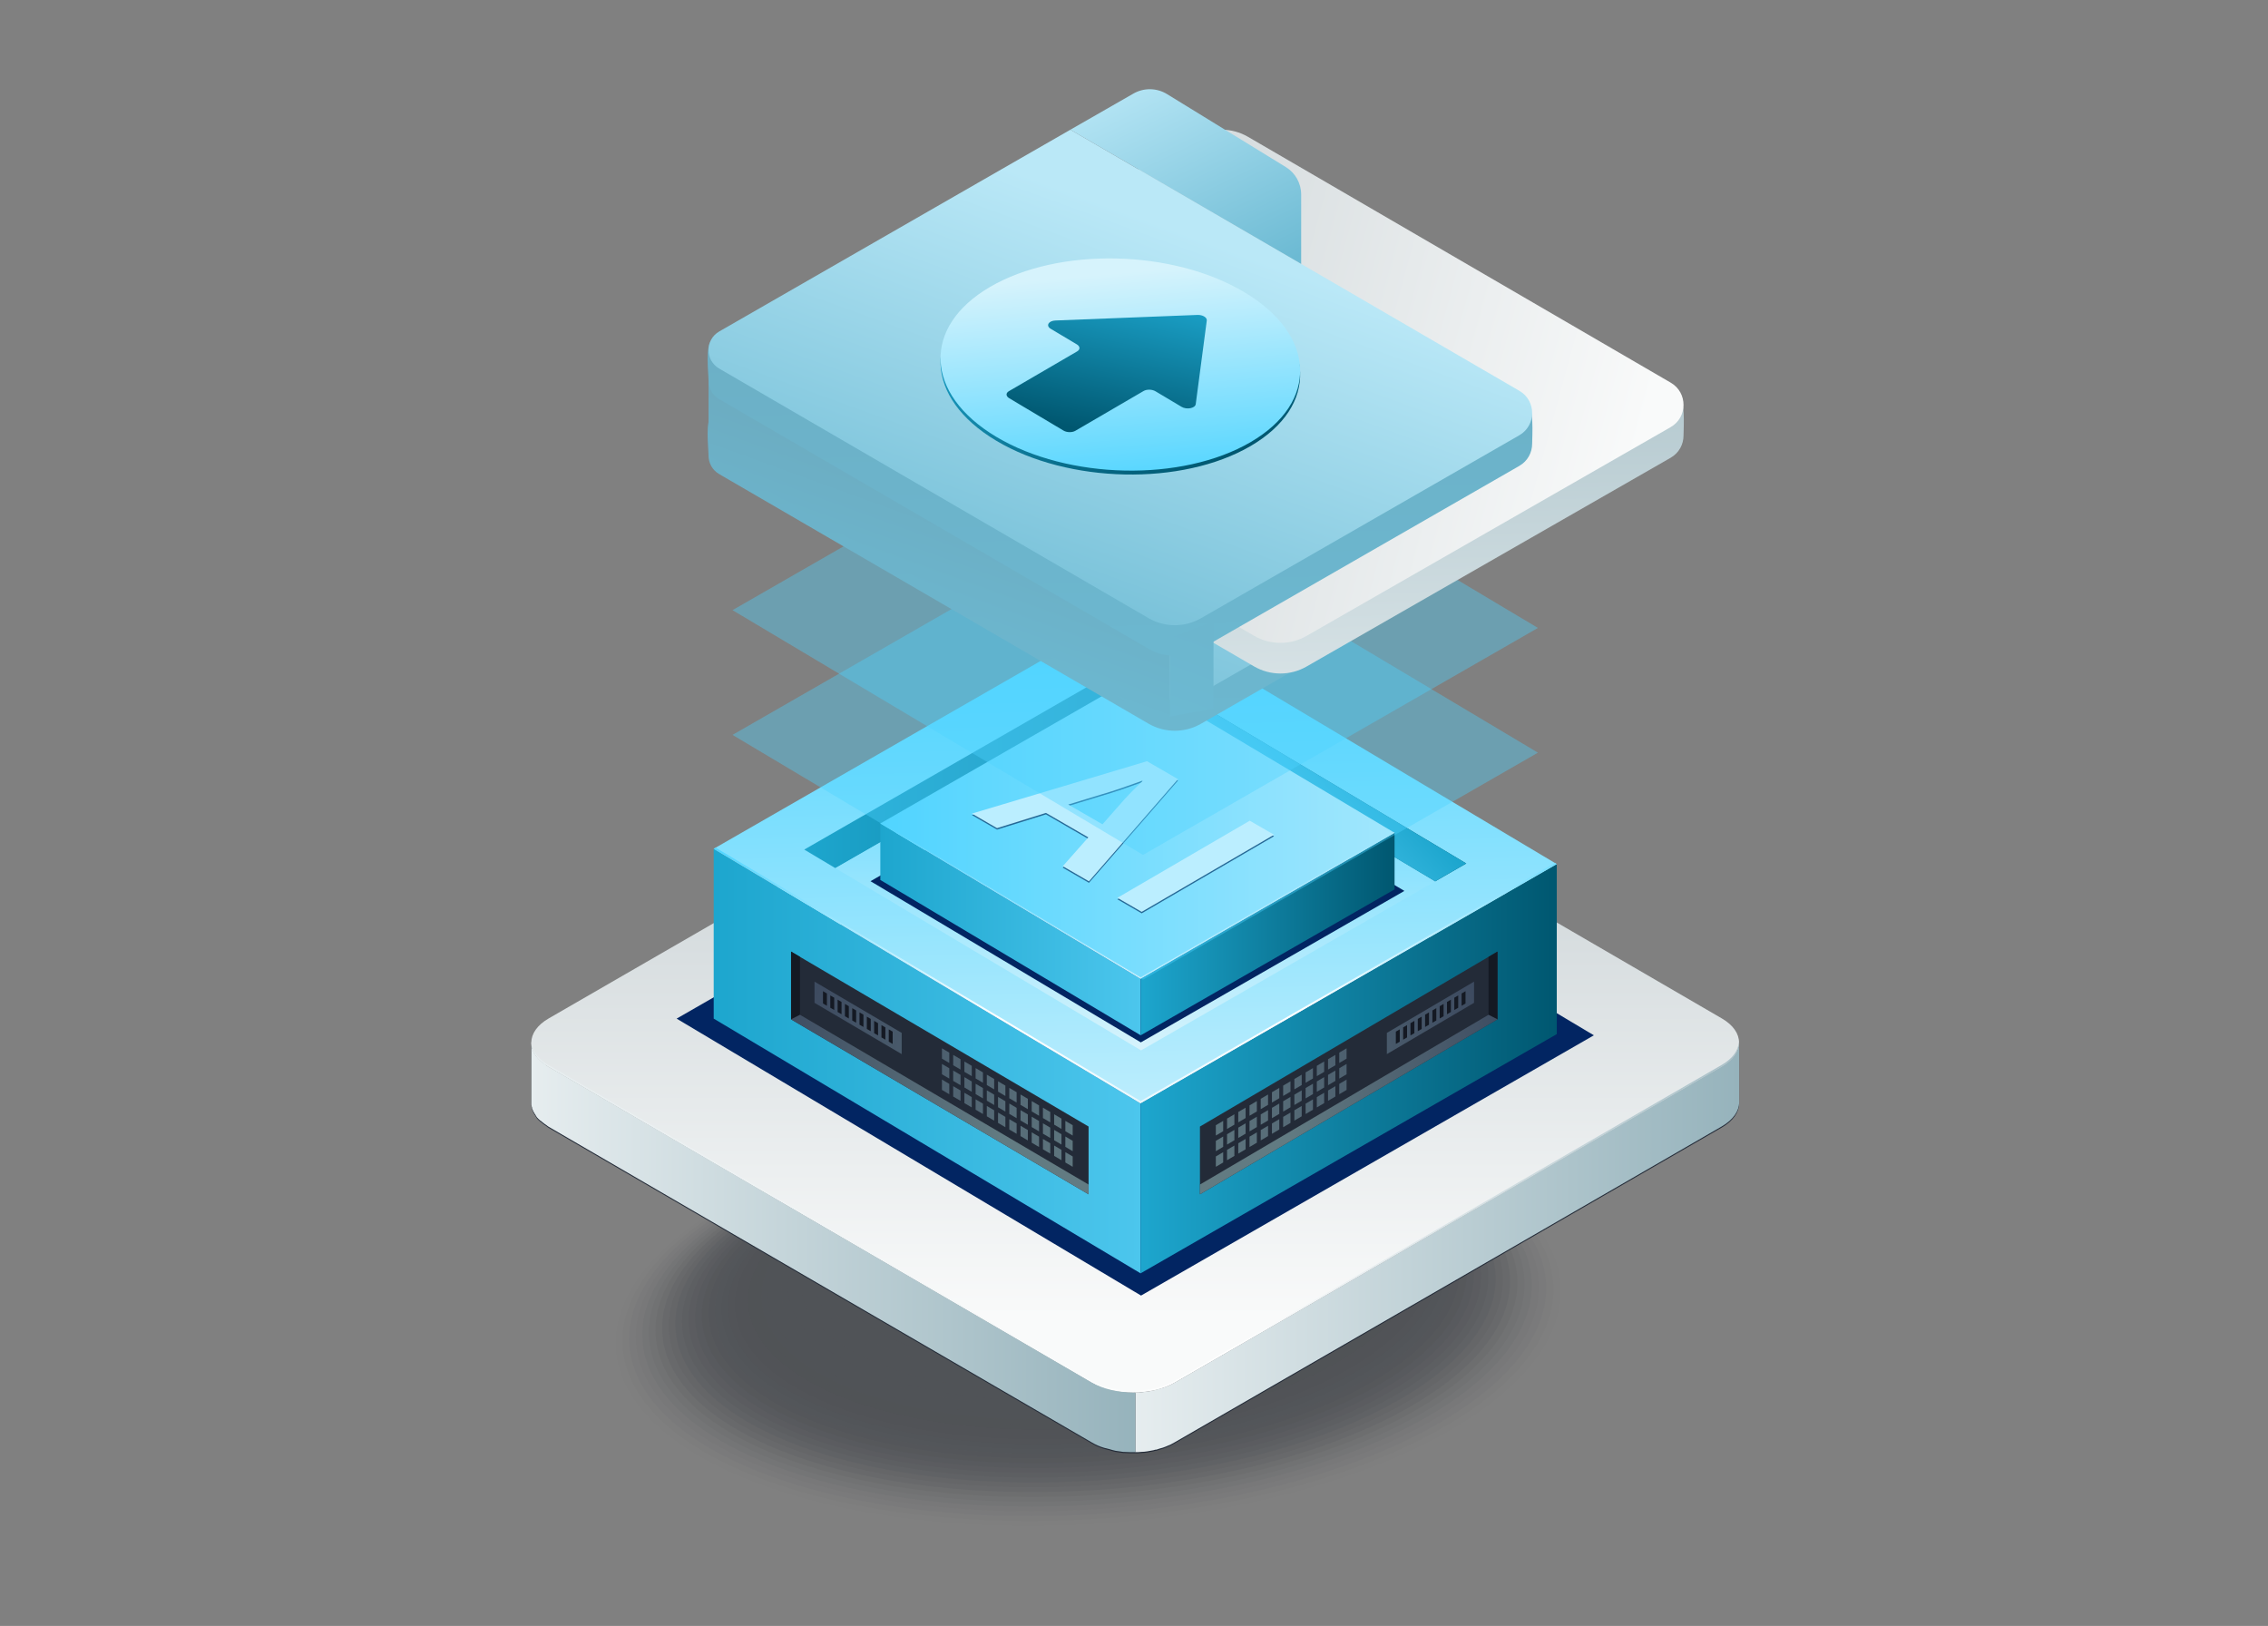 <svg width="286" height="205" viewBox="0 0 286 205" fill="none" xmlns="http://www.w3.org/2000/svg">
<rect x="0" y="0" width="286" height="205" fill="#808080" stroke="none"/>
<g clip-path="url(#clip0_353_6367)">
<g opacity="0.44">
<path opacity="0.018" d="M139.013 192.052C171.901 189.804 197.766 176.333 196.784 161.963C195.802 147.593 168.345 137.766 135.456 140.014C102.568 142.262 76.703 155.733 77.685 170.103C78.667 184.473 106.124 194.3 139.013 192.052Z" fill="#141923"/>
<path opacity="0.035" d="M138.947 191.451C171.354 189.236 196.84 175.962 195.872 161.803C194.904 147.643 167.849 137.96 135.443 140.175C103.036 142.39 77.55 155.664 78.518 169.824C79.486 183.983 106.541 193.666 138.947 191.451Z" fill="#141923"/>
<path opacity="0.053" d="M138.883 190.85C170.807 188.668 195.915 175.591 194.961 161.642C194.008 147.693 167.355 138.154 135.43 140.336C103.505 142.518 78.398 155.595 79.351 169.544C80.305 183.493 106.958 193.032 138.883 190.85Z" fill="#141923"/>
<path opacity="0.07" d="M138.817 190.247C170.26 188.098 194.988 175.218 194.049 161.48C193.11 147.741 166.86 138.346 135.417 140.495C103.974 142.645 79.246 155.524 80.185 169.262C81.124 183.001 107.374 192.396 138.817 190.247Z" fill="#141923"/>
<path opacity="0.088" d="M138.752 189.648C169.712 187.531 194.062 174.849 193.137 161.322C192.212 147.794 166.364 138.543 135.403 140.659C104.442 142.775 80.093 155.457 81.018 168.985C81.942 182.513 107.791 191.764 138.752 189.648Z" fill="#141923"/>
<path opacity="0.105" d="M138.686 189.046C169.165 186.963 193.135 174.479 192.225 161.161C191.314 147.844 165.869 138.737 135.39 140.82C104.911 142.903 80.941 155.388 81.851 168.705C82.761 182.022 108.207 191.13 138.686 189.046Z" fill="#141923"/>
<path opacity="0.123" d="M138.621 188.443C168.619 186.393 192.21 174.106 191.314 160.999C190.418 147.892 165.374 138.929 135.377 140.979C105.38 143.029 81.789 155.317 82.685 168.423C83.58 181.53 108.624 190.494 138.621 188.443Z" fill="#141923"/>
<path opacity="0.14" d="M138.556 187.842C168.071 185.825 191.283 173.736 190.402 160.84C189.52 147.944 164.879 139.125 135.364 141.142C105.849 143.16 82.636 155.249 83.518 168.145C84.399 181.041 109.041 189.86 138.556 187.842Z" fill="#141923"/>
<path opacity="0.158" d="M138.49 187.241C167.523 185.257 190.357 173.365 189.49 160.679C188.622 147.994 164.384 139.319 135.35 141.303C106.317 143.288 83.484 155.18 84.351 167.865C85.218 180.551 109.457 189.226 138.49 187.241Z" fill="#141923"/>
<path opacity="0.175" d="M138.426 186.64C166.977 184.689 189.432 172.994 188.579 160.519C187.726 148.044 163.889 139.513 135.338 141.465C106.786 143.416 84.332 155.111 85.184 167.586C86.037 180.061 109.874 188.592 138.426 186.64Z" fill="#141923"/>
<path opacity="0.193" d="M138.36 186.039C166.43 184.12 188.505 172.623 187.667 160.359C186.828 148.094 163.394 139.707 135.324 141.626C107.255 143.544 85.18 155.042 86.018 167.306C86.856 179.571 110.29 187.957 138.36 186.039Z" fill="#141923"/>
<path opacity="0.21" d="M138.295 185.438C165.882 183.552 187.578 172.252 186.754 160.198C185.931 148.144 162.899 139.901 135.311 141.787C107.723 143.673 86.027 154.973 86.851 167.027C87.675 179.08 110.707 187.323 138.295 185.438Z" fill="#141923"/>
<path opacity="0.228" d="M138.229 184.837C165.334 182.984 186.652 171.881 185.842 160.038C185.033 148.195 162.403 140.096 135.298 141.948C108.192 143.801 86.875 154.904 87.684 166.747C88.494 178.59 111.123 186.689 138.229 184.837Z" fill="#141923"/>
<path opacity="0.246" d="M138.164 184.235C164.788 182.416 185.727 171.51 184.932 159.878C184.136 148.245 161.909 140.29 135.285 142.109C108.661 143.929 87.723 154.835 88.518 166.467C89.313 178.1 111.54 186.055 138.164 184.235Z" fill="#141923"/>
<path opacity="0.263" d="M138.099 183.634C164.241 181.848 184.8 171.14 184.019 159.717C183.239 148.295 161.414 140.484 135.272 142.271C109.13 144.057 88.57 154.765 89.351 166.188C90.132 177.61 111.957 185.421 138.099 183.634Z" fill="#141923"/>
<path opacity="0.281" d="M138.033 183.031C163.693 181.277 183.873 170.767 183.107 159.555C182.341 148.343 160.918 140.676 135.258 142.43C109.598 144.184 89.418 154.694 90.184 165.906C90.951 177.118 112.373 184.785 138.033 183.031Z" fill="#141923"/>
<path opacity="0.298" d="M137.969 182.43C163.147 180.709 182.948 170.396 182.196 159.395C181.445 148.393 160.424 140.87 135.246 142.591C110.067 144.312 90.266 154.625 91.018 165.627C91.77 176.628 112.79 184.151 137.969 182.43Z" fill="#141923"/>
<path opacity="0.316" d="M137.903 181.831C162.599 180.143 182.022 170.027 181.284 159.236C180.547 148.446 159.928 141.066 135.232 142.754C110.536 144.442 91.114 154.558 91.851 165.349C92.589 176.14 113.207 183.519 137.903 181.831Z" fill="#141923"/>
<path opacity="0.333" d="M137.838 181.228C162.052 179.573 181.095 169.654 180.372 159.074C179.649 148.494 159.433 141.258 135.219 142.913C111.005 144.569 91.961 154.487 92.684 165.067C93.407 175.647 113.623 182.883 137.838 181.228Z" fill="#141923"/>
<path opacity="0.351" d="M137.776 180.627C161.508 179.005 180.172 169.284 179.464 158.915C178.755 148.546 158.942 141.455 135.209 143.077C111.477 144.699 92.813 154.42 93.522 164.789C94.23 175.158 114.044 182.249 137.776 180.627Z" fill="#141923"/>
<path opacity="0.368" d="M137.707 180.026C160.958 178.437 179.243 168.913 178.549 158.754C177.855 148.596 158.443 141.649 135.193 143.238C111.942 144.827 93.657 154.35 94.351 164.509C95.045 174.668 114.457 181.615 137.707 180.026Z" fill="#141923"/>
<path opacity="0.386" d="M137.642 179.425C160.41 177.868 178.317 168.542 177.637 158.594C176.957 148.646 157.948 141.843 135.179 143.399C112.411 144.955 94.504 154.281 95.184 164.23C95.864 174.178 114.873 180.981 137.642 179.425Z" fill="#141923"/>
<path opacity="0.404" d="M137.576 178.823C159.863 177.3 177.39 168.171 176.725 158.434C176.059 148.696 157.453 142.037 135.166 143.56C112.879 145.084 95.352 154.212 96.018 163.95C96.683 173.688 115.29 180.347 137.576 178.823Z" fill="#141923"/>
<path opacity="0.421" d="M137.511 178.22C159.316 176.73 176.465 167.799 175.814 158.271C175.163 148.744 156.958 142.229 135.153 143.719C113.348 145.21 96.2 154.141 96.851 163.668C97.502 173.196 115.706 179.711 137.511 178.22Z" fill="#141923"/>
<path opacity="0.439" d="M137.446 177.621C158.769 176.164 175.538 167.43 174.902 158.113C174.265 148.796 156.463 142.425 135.14 143.883C113.817 145.34 97.047 154.074 97.684 163.391C98.321 172.707 116.123 179.078 137.446 177.621Z" fill="#141923"/>
<path opacity="0.456" d="M137.38 177.018C158.221 175.594 174.612 167.057 173.989 157.951C173.367 148.845 155.968 142.617 135.127 144.042C114.286 145.466 97.895 154.003 98.518 163.109C99.14 172.215 116.539 178.442 137.38 177.018Z" fill="#141923"/>
<path opacity="0.474" d="M137.319 176.417C157.678 175.025 173.689 166.686 173.081 157.79C172.473 148.895 155.476 142.812 135.117 144.203C114.758 145.595 98.747 153.934 99.355 162.83C99.963 171.725 116.96 177.808 137.319 176.417Z" fill="#141923"/>
<path opacity="0.491" d="M137.254 175.816C157.131 174.457 172.764 166.315 172.17 157.63C171.577 148.945 154.982 143.006 135.104 144.364C115.227 145.723 99.594 153.865 100.188 162.55C100.782 171.235 117.377 177.174 137.254 175.816Z" fill="#141923"/>
<path opacity="0.509" d="M137.189 175.215C156.584 173.889 171.837 165.944 171.258 157.47C170.679 148.995 154.486 143.2 135.091 144.525C115.696 145.851 100.442 153.796 101.021 162.27C101.601 170.745 117.793 176.54 137.189 175.215Z" fill="#141923"/>
<path opacity="0.526" d="M137.123 174.613C156.036 173.321 170.911 165.573 170.346 157.309C169.781 149.045 153.991 143.394 135.078 144.687C116.164 145.979 101.29 153.727 101.855 161.991C102.42 170.255 118.21 175.906 137.123 174.613Z" fill="#141923"/>
<path opacity="0.544" d="M137.054 174.012C155.486 172.752 169.982 165.202 169.431 157.149C168.881 149.095 153.493 143.588 135.061 144.848C116.629 146.108 102.134 153.658 102.684 161.711C103.235 169.765 118.623 175.272 137.054 174.012Z" fill="#141923"/>
<path opacity="0.561" d="M136.993 173.411C154.942 172.185 169.059 164.832 168.523 156.99C167.987 149.147 153.001 143.784 135.052 145.011C117.102 146.238 102.985 153.59 103.521 161.433C104.057 169.275 119.043 174.638 136.993 173.411Z" fill="#141923"/>
<path opacity="0.579" d="M136.927 172.808C154.395 171.614 168.132 164.46 167.611 156.828C167.089 149.196 152.506 143.976 135.038 145.17C117.571 146.364 103.833 153.519 104.355 161.151C104.876 168.783 119.46 174.002 136.927 172.808Z" fill="#141923"/>
<path opacity="0.597" d="M136.862 172.209C153.847 171.048 167.206 164.091 166.699 156.669C166.191 149.248 152.01 144.173 135.025 145.333C118.039 146.494 104.681 153.452 105.188 160.873C105.695 168.295 119.876 173.37 136.862 172.209Z" fill="#141923"/>
<path opacity="0.614" d="M136.797 171.608C153.301 170.48 166.281 163.72 165.788 156.509C165.295 149.298 151.516 144.367 135.012 145.495C118.508 146.623 105.528 153.383 106.021 160.594C106.514 167.805 120.293 172.736 136.797 171.608Z" fill="#141923"/>
<path opacity="0.632" d="M136.731 171.005C152.754 169.91 165.354 163.347 164.876 156.346C164.397 149.346 151.021 144.559 134.999 145.654C118.977 146.749 106.376 153.312 106.855 160.312C107.333 167.313 120.709 172.1 136.731 171.005Z" fill="#141923"/>
<path opacity="0.649" d="M136.666 170.404C152.206 169.341 164.428 162.976 163.963 156.186C163.499 149.396 150.525 144.753 134.985 145.815C119.445 146.877 107.224 153.243 107.688 160.033C108.152 166.822 121.126 171.466 136.666 170.404Z" fill="#141923"/>
<path opacity="0.667" d="M136.601 169.802C151.66 168.773 163.502 162.605 163.053 156.026C162.603 149.446 150.031 144.947 134.973 145.976C119.914 147.005 108.072 153.174 108.521 159.753C108.971 166.332 121.543 170.832 136.601 169.802Z" fill="#141923"/>
<path opacity="0.684" d="M136.536 169.201C151.112 168.205 162.576 162.234 162.141 155.865C161.705 149.497 149.536 145.141 134.959 146.137C120.383 147.134 108.919 153.104 109.355 159.473C109.79 165.842 121.959 170.198 136.536 169.201Z" fill="#141923"/>
<path opacity="0.702" d="M136.47 168.6C150.565 167.637 161.649 161.864 161.228 155.705C160.807 149.547 149.04 145.335 134.946 146.299C120.852 147.262 109.767 153.035 110.188 159.194C110.609 165.352 122.376 169.563 136.47 168.6Z" fill="#141923"/>
<path opacity="0.719" d="M136.405 167.999C150.017 167.069 160.723 161.493 160.316 155.545C159.91 149.597 148.545 145.53 134.933 146.46C121.32 147.39 110.615 152.966 111.021 158.914C111.428 164.862 122.792 168.929 136.405 167.999Z" fill="#141923"/>
<path opacity="0.737" d="M136.34 167.398C149.471 166.5 159.798 161.122 159.405 155.384C159.013 149.647 148.051 145.724 134.92 146.621C121.789 147.519 111.462 152.897 111.855 158.634C112.247 164.372 123.209 168.295 136.34 167.398Z" fill="#141923"/>
<path opacity="0.754" d="M136.275 166.797C148.923 165.932 158.871 160.751 158.493 155.224C158.115 149.697 147.555 145.918 134.907 146.782C122.258 147.647 112.31 152.828 112.688 158.355C113.066 163.882 123.626 167.661 136.275 166.797Z" fill="#141923"/>
<path opacity="0.772" d="M136.209 166.196C148.376 165.364 157.944 160.38 157.581 155.064C157.218 149.748 147.06 146.112 134.893 146.944C122.726 147.775 113.158 152.759 113.521 158.075C113.885 163.392 124.042 167.027 136.209 166.196Z" fill="#141923"/>
<path opacity="0.789" d="M136.144 165.593C147.829 164.794 157.019 160.008 156.67 154.903C156.321 149.797 146.566 146.306 134.881 147.105C123.195 147.903 114.006 152.689 114.354 157.795C114.703 162.9 124.459 166.391 136.144 165.593Z" fill="#141923"/>
<path opacity="0.807" d="M136.079 164.992C147.282 164.226 156.093 159.637 155.758 154.742C155.423 149.847 146.07 146.5 134.867 147.266C123.664 148.032 114.853 152.62 115.188 157.515C115.522 162.41 124.876 165.757 136.079 164.992Z" fill="#141923"/>
<path opacity="0.825" d="M136.013 164.392C146.734 163.66 155.166 159.268 154.846 154.584C154.526 149.9 145.575 146.696 134.854 147.429C124.133 148.162 115.701 152.553 116.021 157.238C116.341 161.922 125.292 165.125 136.013 164.392Z" fill="#141923"/>
<path opacity="0.842" d="M135.948 163.789C146.187 163.089 154.239 158.895 153.934 154.422C153.628 149.948 145.079 146.888 134.84 147.588C124.601 148.288 116.549 152.482 116.854 156.956C117.16 161.43 125.709 164.489 135.948 163.789Z" fill="#141923"/>
<path opacity="0.86" d="M135.883 163.188C145.64 162.521 153.314 158.524 153.023 154.261C152.732 149.998 144.585 147.083 134.828 147.749C125.07 148.416 117.396 152.413 117.688 156.676C117.979 160.94 126.125 163.855 135.883 163.188Z" fill="#141923"/>
<path opacity="0.877" d="M135.817 162.587C145.093 161.953 152.388 158.154 152.111 154.101C151.834 150.048 144.09 147.277 134.814 147.911C125.539 148.545 118.244 152.344 118.521 156.397C118.798 160.449 126.542 163.221 135.817 162.587Z" fill="#141923"/>
<path opacity="0.895" d="M135.752 161.986C144.545 161.385 151.461 157.783 151.198 153.941C150.936 150.098 143.594 147.471 134.801 148.072C126.007 148.673 119.092 152.275 119.354 156.117C119.617 159.959 126.958 162.587 135.752 161.986Z" fill="#141923"/>
<path opacity="0.912" d="M135.687 161.385C143.999 160.816 150.536 157.412 150.288 153.78C150.04 150.148 143.1 147.665 134.788 148.233C126.476 148.801 119.94 152.206 120.188 155.837C120.436 159.469 127.375 161.953 135.687 161.385Z" fill="#141923"/>
<path opacity="0.93" d="M135.622 160.783C143.452 160.248 149.609 157.041 149.376 153.62C149.142 150.199 142.605 147.859 134.775 148.394C126.945 148.929 120.787 152.137 121.021 155.558C121.255 158.979 127.792 161.319 135.622 160.783Z" fill="#141923"/>
<path opacity="0.947" d="M135.556 160.182C142.904 159.68 148.683 156.67 148.463 153.46C148.244 150.249 142.109 148.053 134.761 148.556C127.414 149.058 121.635 152.068 121.854 155.278C122.074 158.489 128.208 160.684 135.556 160.182Z" fill="#141923"/>
<path opacity="0.965" d="M135.491 159.581C142.356 159.112 147.756 156.299 147.551 153.299C147.346 150.299 141.614 148.247 134.748 148.717C127.882 149.186 122.483 151.998 122.688 154.999C122.893 157.999 128.625 160.05 135.491 159.581Z" fill="#141923"/>
<path opacity="0.983" d="M135.426 158.98C141.81 158.544 146.831 155.928 146.64 153.139C146.45 150.349 141.12 148.442 134.735 148.878C128.351 149.314 123.33 151.929 123.521 154.719C123.712 157.509 129.042 159.416 135.426 158.98Z" fill="#141923"/>
<path d="M135.36 158.377C141.263 157.974 145.904 155.556 145.728 152.978C145.552 150.399 140.624 148.636 134.722 149.039C128.82 149.443 124.178 151.86 124.354 154.439C124.531 157.017 129.458 158.781 135.36 158.377Z" fill="#141923"/>
</g>
<path d="M143.161 175.695V183.224C143.161 183.224 143.195 183.224 143.229 183.224C143.464 183.224 143.699 183.224 143.935 183.191C144.203 183.191 144.439 183.157 144.675 183.124C144.911 183.09 145.179 183.023 145.414 182.989C145.482 182.989 145.549 182.955 145.65 182.922H145.751C145.885 182.888 146.053 182.855 146.188 182.787C146.49 182.72 146.793 182.619 147.095 182.485C147.465 182.35 147.802 182.182 148.138 181.981L217.124 142.157C218.57 141.316 219.31 140.206 219.31 139.13V131.566C219.31 132.677 218.57 133.786 217.124 134.593L148.138 174.451C147.432 174.854 146.625 175.157 145.75 175.358C145.716 175.358 145.683 175.358 145.649 175.392C144.843 175.594 144.003 175.695 143.161 175.695ZM67.012 131.598V139.162C67.012 139.162 67.012 139.195 67.012 139.229C67.012 139.364 67.012 139.498 67.045 139.632C67.079 139.733 67.113 139.834 67.113 139.935C67.146 139.935 67.146 139.969 67.146 140.002C67.146 140.036 67.146 140.036 67.18 140.069C67.213 140.204 67.281 140.338 67.382 140.473C67.415 140.574 67.449 140.607 67.516 140.675C67.516 140.742 67.55 140.775 67.583 140.809C67.617 140.843 67.65 140.876 67.65 140.943C67.785 141.112 67.953 141.28 68.121 141.414C68.155 141.448 68.155 141.448 68.188 141.448C68.323 141.582 68.524 141.717 68.692 141.852C68.827 141.919 68.928 142.02 69.062 142.121C69.096 142.121 69.129 142.154 69.163 142.188L137.644 181.978C138.148 182.281 138.686 182.516 139.258 182.684C139.493 182.751 139.695 182.785 139.931 182.852C140.032 182.886 140.166 182.919 140.267 182.953C140.402 182.987 140.536 183.02 140.671 183.054C141.007 183.087 141.309 183.155 141.613 183.188C141.915 183.188 142.184 183.222 142.454 183.222H143.16V175.692H142.857C141.982 175.692 141.108 175.558 140.267 175.39C140.166 175.356 140.032 175.322 139.931 175.289C139.09 175.087 138.317 174.818 137.644 174.414L69.165 134.626C68.963 134.525 68.829 134.391 68.694 134.29C68.526 134.156 68.324 134.055 68.19 133.92C67.955 133.719 67.753 133.483 67.585 133.248C67.551 133.214 67.518 133.181 67.518 133.147C67.35 132.912 67.249 132.677 67.148 132.44C67.148 132.407 67.148 132.407 67.114 132.373C67.045 132.103 67.012 131.868 67.012 131.598Z" fill="#232B38"/>
<path d="M143.16 175.556V183.086C143.16 183.086 143.194 183.086 143.227 183.086C143.463 183.086 143.698 183.086 143.933 183.052C144.202 183.052 144.438 183.018 144.674 182.985C144.91 182.951 145.178 182.884 145.413 182.85C145.48 182.85 145.548 182.817 145.649 182.783H145.749C145.884 182.75 146.052 182.716 146.186 182.649C146.489 182.581 146.791 182.481 147.094 182.346C147.464 182.212 147.801 182.044 148.137 181.842L217.122 142.018C218.569 141.177 219.309 140.068 219.309 138.991V131.428C219.309 132.538 218.569 133.647 217.122 134.455L148.137 174.312C147.431 174.715 146.623 175.018 145.749 175.22C145.715 175.22 145.681 175.22 145.648 175.253C144.842 175.455 144.001 175.556 143.16 175.556Z" fill="url(#paint0_linear_353_6367)"/>
<path d="M69.184 128.407C66.285 130.081 66.27 132.808 69.15 134.483L137.658 174.295C140.538 175.969 145.247 175.969 148.146 174.295L217.123 134.471C220.022 132.798 220.016 130.082 217.136 128.408L148.629 88.596C145.748 86.922 141.061 86.909 138.162 88.584L69.184 128.407Z" fill="url(#paint1_linear_353_6367)"/>
<path d="M67.012 131.461V139.024C67.012 139.024 67.012 139.058 67.012 139.092C67.012 139.226 67.012 139.361 67.045 139.495C67.079 139.596 67.113 139.697 67.113 139.798C67.146 139.798 67.146 139.831 67.146 139.865C67.146 139.898 67.146 139.898 67.18 139.932C67.213 140.066 67.281 140.201 67.382 140.335C67.415 140.436 67.449 140.47 67.516 140.537C67.516 140.604 67.55 140.638 67.583 140.672C67.617 140.705 67.65 140.739 67.65 140.806C67.785 140.974 67.953 141.142 68.121 141.277C68.155 141.31 68.155 141.31 68.188 141.31C68.323 141.445 68.524 141.579 68.692 141.714C68.827 141.782 68.928 141.883 69.062 141.983C69.096 141.983 69.129 142.017 69.163 142.051L137.644 181.841C138.148 182.143 138.686 182.379 139.258 182.547C139.493 182.614 139.695 182.647 139.931 182.715C140.032 182.748 140.166 182.782 140.267 182.816C140.402 182.849 140.536 182.883 140.671 182.916C141.007 182.95 141.309 183.017 141.613 183.051C141.915 183.051 142.184 183.084 142.454 183.084H143.16V175.556H142.857C141.982 175.556 141.108 175.422 140.267 175.254C140.166 175.22 140.032 175.186 139.931 175.153C139.09 174.951 138.317 174.682 137.644 174.278L69.165 134.488C68.963 134.387 68.829 134.253 68.694 134.152C68.526 134.017 68.324 133.917 68.19 133.782C67.955 133.58 67.753 133.345 67.585 133.11C67.551 133.076 67.518 133.043 67.518 133.009C67.35 132.774 67.249 132.538 67.148 132.302C67.148 132.269 67.148 132.269 67.114 132.235C67.045 131.965 67.012 131.73 67.012 131.461Z" fill="url(#paint2_linear_353_6367)"/>
<path d="M69.151 134.269L137.658 174.081C140.539 175.755 145.248 175.755 148.147 174.081L217.123 134.257C218.526 133.447 219.233 132.393 219.279 131.332C219.327 132.465 218.62 133.606 217.123 134.471L148.147 174.294C145.247 175.968 140.538 175.968 137.658 174.294L69.151 134.482C67.666 133.619 66.965 132.477 67.018 131.342C67.059 132.404 67.76 133.46 69.151 134.269Z" fill="url(#paint3_linear_353_6367)"/>
<path d="M200.99 130.53L176.568 144.567L143.888 163.344L85.324 128.427L142.448 95.613L200.99 130.53Z" fill="#022562"/>
<path d="M143.83 139.106V160.541L90 128.426V107.012L143.83 139.106Z" fill="url(#paint4_linear_353_6367)"/>
<path d="M196.316 108.945L173.868 121.849L143.83 139.107L90 107.012L142.507 76.852L196.316 108.945Z" fill="url(#paint5_linear_353_6367)"/>
<path d="M184.9 108.865L180.972 111.124L142.447 88.147L105.346 109.456L101.418 107.115L142.447 83.527L184.9 108.865Z" fill="url(#paint6_linear_353_6367)"/>
<path d="M180.97 111.123L143.889 132.431L105.344 109.455L142.445 88.147L180.97 111.123Z" fill="url(#paint7_linear_353_6367)"/>
<path d="M196.314 108.945V130.38L143.828 160.541V139.107L173.866 121.849L196.314 108.945Z" fill="url(#paint8_linear_353_6367)"/>
<path d="M188.835 128.519L151.316 150.578V142.033L188.835 119.975V128.519Z" fill="#232B38"/>
<path d="M154.246 142.625L153.32 143.169V141.864L154.246 141.32V142.625Z" fill="url(#paint9_linear_353_6367)"/>
<path d="M154.246 144.595L153.32 145.14V143.835L154.246 143.291V144.595Z" fill="url(#paint10_linear_353_6367)"/>
<path d="M154.246 146.566L153.32 147.111V145.806L154.246 145.262V146.566Z" fill="url(#paint11_linear_353_6367)"/>
<path d="M155.659 141.794L154.734 142.337V141.033L155.659 140.488V141.794Z" fill="url(#paint12_linear_353_6367)"/>
<path d="M155.659 143.764L154.734 144.308V143.003L155.659 142.459V143.764Z" fill="url(#paint13_linear_353_6367)"/>
<path d="M155.659 145.735L154.734 146.279V144.974L155.659 144.43V145.735Z" fill="url(#paint14_linear_353_6367)"/>
<path d="M157.074 140.961L156.148 141.505V140.2L157.074 139.656V140.961Z" fill="url(#paint15_linear_353_6367)"/>
<path d="M157.074 142.931L156.148 143.476V142.171L157.074 141.627V142.931Z" fill="url(#paint16_linear_353_6367)"/>
<path d="M157.074 144.902L156.148 145.447V144.141L157.074 143.598V144.902Z" fill="url(#paint17_linear_353_6367)"/>
<path d="M158.492 140.129L157.566 140.673V139.369L158.492 138.824V140.129Z" fill="url(#paint18_linear_353_6367)"/>
<path d="M158.492 142.1L157.566 142.644V141.339L158.492 140.795V142.1Z" fill="url(#paint19_linear_353_6367)"/>
<path d="M158.492 144.071L157.566 144.614V143.31L158.492 142.766V144.071Z" fill="url(#paint20_linear_353_6367)"/>
<path d="M159.906 139.297L158.98 139.841V138.536L159.906 137.992V139.297Z" fill="url(#paint21_linear_353_6367)"/>
<path d="M159.906 141.267L158.98 141.812V140.506L159.906 139.963V141.267Z" fill="url(#paint22_linear_353_6367)"/>
<path d="M159.906 143.238L158.98 143.782V142.477L159.906 141.934V143.238Z" fill="url(#paint23_linear_353_6367)"/>
<path d="M161.32 138.465L160.395 139.009V137.705L161.32 137.16V138.465Z" fill="url(#paint24_linear_353_6367)"/>
<path d="M161.32 140.436L160.395 140.98V139.675L161.32 139.131V140.436Z" fill="url(#paint25_linear_353_6367)"/>
<path d="M161.32 142.407L160.395 142.95V141.646L161.32 141.102V142.407Z" fill="url(#paint26_linear_353_6367)"/>
<path d="M162.733 137.633L161.809 138.178V136.873L162.733 136.328V137.633Z" fill="url(#paint27_linear_353_6367)"/>
<path d="M162.733 139.604L161.809 140.149V138.843L162.733 138.299V139.604Z" fill="url(#paint28_linear_353_6367)"/>
<path d="M162.733 141.576L161.809 142.12V140.815L162.733 140.271V141.576Z" fill="url(#paint29_linear_353_6367)"/>
<path d="M164.148 136.801L163.223 137.345V136.04L164.148 135.496V136.801Z" fill="url(#paint30_linear_353_6367)"/>
<path d="M164.148 138.774L163.223 139.318V138.013L164.148 137.469V138.774Z" fill="url(#paint31_linear_353_6367)"/>
<path d="M164.148 140.743L163.223 141.286V139.982L164.148 139.438V140.743Z" fill="url(#paint32_linear_353_6367)"/>
<path d="M165.566 135.969L164.641 136.514V135.208L165.566 134.664V135.969Z" fill="url(#paint33_linear_353_6367)"/>
<path d="M165.566 137.94L164.641 138.484V137.179L165.566 136.635V137.94Z" fill="url(#paint34_linear_353_6367)"/>
<path d="M165.566 139.911L164.641 140.455V139.15L165.566 138.605V139.911Z" fill="url(#paint35_linear_353_6367)"/>
<path d="M166.98 135.136L166.055 135.681V134.376L166.98 133.832V135.136Z" fill="url(#paint36_linear_353_6367)"/>
<path d="M166.98 137.109L166.055 137.654V136.349L166.98 135.805V137.109Z" fill="url(#paint37_linear_353_6367)"/>
<path d="M166.98 139.08L166.055 139.624V138.32L166.98 137.775V139.08Z" fill="url(#paint38_linear_353_6367)"/>
<path d="M168.394 134.305L167.469 134.849V133.544L168.394 133V134.305Z" fill="url(#paint39_linear_353_6367)"/>
<path d="M168.394 136.278L167.469 136.822V135.517L168.394 134.973V136.278Z" fill="url(#paint40_linear_353_6367)"/>
<path d="M168.394 138.249L167.469 138.793V137.488L168.394 136.943V138.249Z" fill="url(#paint41_linear_353_6367)"/>
<path d="M169.808 133.474L168.883 134.019V132.714L169.808 132.17V133.474Z" fill="url(#paint42_linear_353_6367)"/>
<path d="M169.808 135.445L168.883 135.989V134.684L169.808 134.141V135.445Z" fill="url(#paint43_linear_353_6367)"/>
<path d="M169.808 137.416L168.883 137.96V136.656L169.808 136.111V137.416Z" fill="url(#paint44_linear_353_6367)"/>
<path d="M185.88 126.437L174.887 132.9V130.225L185.88 123.762V126.437Z" fill="url(#paint45_linear_353_6367)"/>
<path d="M187.707 120.638V127.945L188.835 128.519V119.975L187.707 120.638Z" fill="#141923"/>
<path d="M151.316 150.578L188.835 128.52L187.706 127.945L151.316 149.347V150.578Z" fill="url(#paint46_linear_353_6367)"/>
<path d="M176.513 131.332L176.02 131.618V130.067L176.513 129.781V131.332Z" fill="#141923"/>
<path d="M177.435 130.797L176.941 131.083V129.532L177.435 129.246V130.797Z" fill="#141923"/>
<path d="M178.357 130.261L177.863 130.547V128.997L178.357 128.711V130.261Z" fill="#141923"/>
<path d="M179.279 129.728L178.785 130.014V128.464L179.279 128.178V129.728Z" fill="#141923"/>
<path d="M180.201 129.193L179.707 129.479V127.929L180.201 127.643V129.193Z" fill="#141923"/>
<path d="M181.122 128.66L180.629 128.946V127.396L181.122 127.109V128.66Z" fill="#141923"/>
<path d="M182.04 128.125L181.547 128.412V126.86L182.04 126.574V128.125Z" fill="#141923"/>
<path d="M182.962 127.589L182.469 127.876V126.326L182.962 126.039V127.589Z" fill="#141923"/>
<path d="M183.884 127.054L183.391 127.341V125.791L183.884 125.504V127.054Z" fill="#141923"/>
<path d="M184.806 126.521L184.312 126.807V125.257L184.806 124.971V126.521Z" fill="#141923"/>
<path d="M99.754 128.519L137.272 150.578V142.033L99.754 119.975V128.519Z" fill="#232B38"/>
<path d="M134.344 142.625L135.269 143.169V141.864L134.344 141.32V142.625Z" fill="url(#paint47_linear_353_6367)"/>
<path d="M134.344 144.595L135.269 145.14V143.835L134.344 143.291V144.595Z" fill="url(#paint48_linear_353_6367)"/>
<path d="M134.344 146.566L135.269 147.111V145.806L134.344 145.262V146.566Z" fill="url(#paint49_linear_353_6367)"/>
<path d="M132.93 141.794L133.855 142.337V141.033L132.93 140.488V141.794Z" fill="url(#paint50_linear_353_6367)"/>
<path d="M132.93 143.764L133.855 144.308V143.003L132.93 142.459V143.764Z" fill="url(#paint51_linear_353_6367)"/>
<path d="M132.93 145.735L133.855 146.279V144.974L132.93 144.43V145.735Z" fill="url(#paint52_linear_353_6367)"/>
<path d="M131.516 140.961L132.44 141.505V140.2L131.516 139.656V140.961Z" fill="url(#paint53_linear_353_6367)"/>
<path d="M131.516 142.931L132.44 143.476V142.171L131.516 141.627V142.931Z" fill="url(#paint54_linear_353_6367)"/>
<path d="M131.516 144.902L132.44 145.447V144.141L131.516 143.598V144.902Z" fill="url(#paint55_linear_353_6367)"/>
<path d="M130.102 140.129L131.027 140.673V139.369L130.102 138.824V140.129Z" fill="url(#paint56_linear_353_6367)"/>
<path d="M130.102 142.1L131.027 142.644V141.339L130.102 140.795V142.1Z" fill="url(#paint57_linear_353_6367)"/>
<path d="M130.102 144.071L131.027 144.614V143.31L130.102 142.766V144.071Z" fill="url(#paint58_linear_353_6367)"/>
<path d="M128.688 139.297L129.613 139.841V138.536L128.688 137.992V139.297Z" fill="url(#paint59_linear_353_6367)"/>
<path d="M128.688 141.267L129.613 141.812V140.506L128.688 139.963V141.267Z" fill="url(#paint60_linear_353_6367)"/>
<path d="M128.688 143.238L129.613 143.782V142.477L128.688 141.934V143.238Z" fill="url(#paint61_linear_353_6367)"/>
<path d="M127.273 138.465L128.199 139.009V137.705L127.273 137.16V138.465Z" fill="url(#paint62_linear_353_6367)"/>
<path d="M127.273 140.436L128.199 140.98V139.675L127.273 139.131V140.436Z" fill="url(#paint63_linear_353_6367)"/>
<path d="M127.273 142.407L128.199 142.95V141.646L127.273 141.102V142.407Z" fill="url(#paint64_linear_353_6367)"/>
<path d="M125.855 137.633L126.781 138.178V136.873L125.855 136.328V137.633Z" fill="url(#paint65_linear_353_6367)"/>
<path d="M125.855 139.604L126.781 140.149V138.843L125.855 138.299V139.604Z" fill="url(#paint66_linear_353_6367)"/>
<path d="M125.855 141.576L126.781 142.12V140.815L125.855 140.271V141.576Z" fill="url(#paint67_linear_353_6367)"/>
<path d="M124.441 136.801L125.367 137.345V136.04L124.441 135.496V136.801Z" fill="url(#paint68_linear_353_6367)"/>
<path d="M124.441 138.774L125.367 139.318V138.013L124.441 137.469V138.774Z" fill="url(#paint69_linear_353_6367)"/>
<path d="M124.441 140.745L125.367 141.288V139.984L124.441 139.439V140.745Z" fill="url(#paint70_linear_353_6367)"/>
<path d="M123.027 135.969L123.953 136.514V135.208L123.027 134.664V135.969Z" fill="url(#paint71_linear_353_6367)"/>
<path d="M123.027 137.942L123.953 138.486V137.181L123.027 136.637V137.942Z" fill="url(#paint72_linear_353_6367)"/>
<path d="M123.027 139.911L123.953 140.455V139.15L123.027 138.605V139.911Z" fill="url(#paint73_linear_353_6367)"/>
<path d="M121.613 135.136L122.539 135.681V134.376L121.613 133.832V135.136Z" fill="url(#paint74_linear_353_6367)"/>
<path d="M121.613 137.109L122.539 137.654V136.349L121.613 135.805V137.109Z" fill="url(#paint75_linear_353_6367)"/>
<path d="M121.613 139.08L122.539 139.624V138.32L121.613 137.775V139.08Z" fill="url(#paint76_linear_353_6367)"/>
<path d="M120.199 134.305L121.125 134.849V133.544L120.199 133V134.305Z" fill="url(#paint77_linear_353_6367)"/>
<path d="M120.199 136.278L121.125 136.822V135.517L120.199 134.973V136.278Z" fill="url(#paint78_linear_353_6367)"/>
<path d="M120.199 138.249L121.125 138.793V137.488L120.199 136.943V138.249Z" fill="url(#paint79_linear_353_6367)"/>
<path d="M118.781 133.474L119.707 134.019V132.714L118.781 132.17V133.474Z" fill="url(#paint80_linear_353_6367)"/>
<path d="M118.781 135.445L119.707 135.989V134.684L118.781 134.141V135.445Z" fill="url(#paint81_linear_353_6367)"/>
<path d="M118.781 137.416L119.707 137.96V136.656L118.781 136.111V137.416Z" fill="url(#paint82_linear_353_6367)"/>
<path d="M102.711 126.437L113.704 132.9V130.225L102.711 123.762V126.437Z" fill="url(#paint83_linear_353_6367)"/>
<path d="M100.881 120.638V127.945L99.754 128.519V119.975L100.881 120.638Z" fill="#141923"/>
<path d="M137.272 150.578L99.754 128.52L100.881 127.945L137.272 149.347V150.578Z" fill="url(#paint84_linear_353_6367)"/>
<path d="M112.074 131.332L112.568 131.618V130.067L112.074 129.781V131.332Z" fill="#141923"/>
<path d="M111.152 130.797L111.646 131.083V129.532L111.152 129.246V130.797Z" fill="#141923"/>
<path d="M110.23 130.261L110.724 130.547V128.997L110.23 128.711V130.261Z" fill="#141923"/>
<path d="M109.309 129.728L109.802 130.014V128.464L109.309 128.178V129.728Z" fill="#141923"/>
<path d="M108.387 129.193L108.881 129.479V127.929L108.387 127.643V129.193Z" fill="#141923"/>
<path d="M107.469 128.66L107.962 128.946V127.396L107.469 127.109V128.66Z" fill="#141923"/>
<path d="M106.547 128.125L107.04 128.412V126.86L106.547 126.574V128.125Z" fill="#141923"/>
<path d="M105.625 127.589L106.119 127.876V126.326L105.625 126.039V127.589Z" fill="#141923"/>
<path d="M104.703 127.054L105.197 127.341V125.791L104.703 125.504V127.054Z" fill="#141923"/>
<path d="M103.781 126.521L104.275 126.807V125.257L103.781 124.971V126.521Z" fill="#141923"/>
<path d="M142.445 83.527V88.147L180.97 111.124L184.898 108.865L142.445 83.527Z" fill="url(#paint85_linear_353_6367)"/>
<path d="M173.868 121.565L143.83 138.823L90.242 106.873L90 107.012L143.83 139.107L173.868 121.849L196.316 108.946L196.074 108.801L173.868 121.565Z" fill="url(#paint86_linear_353_6367)"/>
<path d="M177.095 112.325L162.88 120.495L143.859 131.423L109.773 111.1L143.022 92.002L177.095 112.325Z" fill="#022562"/>
<path d="M143.844 123.398V130.531L111.012 110.943V103.822L143.844 123.398Z" fill="url(#paint87_linear_353_6367)"/>
<path d="M175.858 105.001L162.166 112.871L143.844 123.397L111.012 103.822L143.037 85.426L175.858 105.001Z" fill="url(#paint88_linear_353_6367)"/>
<path d="M175.857 105.002V112.134L143.844 130.531V123.398L162.166 112.871L175.857 105.002Z" fill="url(#paint89_linear_353_6367)"/>
<path d="M162.166 112.686L143.844 123.213L111.169 103.73L111.012 103.821L143.844 123.396L162.166 112.87L175.858 105L175.701 104.906L162.166 112.686Z" fill="url(#paint90_linear_353_6367)"/>
<path d="M148.546 98.419L137.32 111.305L134.021 109.396L137.235 105.764L131.899 102.676L125.728 104.596L122.559 102.762L144.64 96.158L148.546 98.419ZM134.712 101.619L139.024 104.115L141.804 100.959C142.502 100.181 143.359 99.359 144.078 98.655L144.025 98.624C142.815 99.043 141.413 99.575 140.107 99.976L134.712 101.619Z" fill="#0E2856"/>
<path d="M160.661 105.431L143.969 115.154L140.906 113.381L157.597 103.658L160.661 105.431Z" fill="#0E2856"/>
<path d="M148.546 98.234L137.32 111.119L134.021 109.211L137.235 105.578L131.899 102.49L125.728 104.411L122.559 102.576L144.64 95.973L148.546 98.234ZM134.712 101.434L139.024 103.93L141.804 100.773C142.502 99.995 143.359 99.174 144.078 98.469L144.025 98.438C142.815 98.858 141.413 99.389 140.107 99.791L134.712 101.434Z" fill="white"/>
<path d="M160.661 105.245L143.969 114.968L140.906 113.196L157.597 103.473L160.661 105.245Z" fill="white"/>
<path opacity="0.38" d="M193.938 94.895L144.139 123.512L92.371 92.654L142.198 64.037L193.938 94.895Z" fill="#4DD4FF"/>
<path opacity="0.38" d="M193.938 79.169L144.139 107.785L92.371 76.927L142.198 48.31L193.938 79.169Z" fill="#4DD4FF"/>
<path d="M191.583 68.186L151.445 91.252C149.393 92.431 146.867 92.425 144.822 91.235L90.694 59.774C89.793 59.251 89.346 58.339 89.347 57.428C89.35 56.517 88.894 52.835 89.797 52.317L134.977 29.658L192.425 60.056C193.502 60.683 193.211 64.296 193.208 65.386C193.206 66.476 192.663 67.566 191.583 68.186Z" fill="url(#paint91_linear_353_6367)"/>
<path d="M191.583 64.325L151.445 87.39C149.393 88.569 146.867 88.564 144.822 87.374L90.693 55.912C88.894 54.866 88.9 52.264 90.706 51.227L134.977 25.797L191.598 58.717C193.752 59.969 193.744 63.084 191.583 64.325Z" fill="url(#paint92_linear_353_6367)"/>
<path d="M89.348 45.957V57.426L147.533 91.66V80.457L142.973 79.687L89.348 45.957Z" fill="url(#paint93_linear_353_6367)"/>
<path d="M210.673 57.714L164.761 84.035C162.709 85.214 160.184 85.208 158.138 84.018L104.01 52.557C103.11 52.034 102.662 51.122 102.664 50.211C102.666 49.3 102.21 45.618 103.113 45.1L154.066 19.186L211.514 49.584C212.591 50.21 212.3 53.823 212.297 54.914C212.294 56.004 211.752 57.093 210.673 57.714Z" fill="url(#paint94_linear_353_6367)"/>
<path d="M210.673 53.853L164.761 80.174C162.709 81.353 160.184 81.347 158.138 80.158L104.01 48.696C102.21 47.65 102.217 45.047 104.022 44.011L150.744 17.234C152.8 16.054 155.329 16.06 157.379 17.252L210.686 48.246C212.84 49.498 212.833 52.612 210.673 53.853Z" fill="url(#paint95_linear_353_6367)"/>
<path d="M191.583 58.743L151.445 81.808C149.393 82.987 146.867 82.981 144.822 81.792L90.694 50.33C89.793 49.807 89.346 48.895 89.347 47.984C89.35 47.074 88.894 43.392 89.797 42.873L134.977 20.215L192.425 50.613C193.502 51.239 193.211 54.853 193.208 55.943C193.206 57.033 192.663 58.122 191.583 58.743Z" fill="url(#paint96_linear_353_6367)"/>
<path d="M191.583 54.882L151.445 77.947C149.393 79.126 146.867 79.12 144.822 77.93L90.693 46.469C88.894 45.423 88.9 42.82 90.706 41.784L134.976 16.354L191.597 49.274C193.752 50.526 193.744 53.64 191.583 54.882Z" fill="url(#paint97_linear_353_6367)"/>
<path d="M134.977 16.354L142.925 11.799C144.245 11.043 145.871 11.068 147.167 11.864L162.144 21.062C163.348 21.801 164.081 23.113 164.081 24.525V33.275L134.977 16.354Z" fill="url(#paint98_linear_353_6367)"/>
<path d="M153.025 78.309V89.336L147.531 90.345V80.459L153.025 78.309Z" fill="url(#paint99_linear_353_6367)"/>
<path d="M157.695 56.242C149.057 61.277 134.703 60.976 125.636 55.569C116.569 50.162 116.221 41.697 124.86 36.661C133.498 31.625 147.852 31.927 156.919 37.334C165.986 42.742 166.334 51.207 157.695 56.242Z" fill="url(#paint100_linear_353_6367)"/>
<path d="M157.695 55.749C149.057 60.784 134.703 60.483 125.636 55.076C116.569 49.668 116.221 41.204 124.86 36.168C133.498 31.132 147.852 31.434 156.919 36.841C165.986 42.248 166.334 50.714 157.695 55.749Z" fill="url(#paint101_linear_353_6367)"/>
<path d="M150.784 50.954L152.178 40.414C152.229 40.022 151.655 39.679 150.99 39.706L133.096 40.407C132.212 40.442 131.853 41.071 132.5 41.456L135.794 43.42C136.217 43.673 136.233 44.068 135.83 44.303L127.222 49.32C126.818 49.556 126.835 49.95 127.258 50.203L134.105 54.285C134.528 54.537 135.198 54.551 135.601 54.316L144.209 49.298C144.613 49.063 145.282 49.078 145.705 49.329L149 51.294C149.644 51.679 150.715 51.475 150.784 50.954Z" fill="url(#paint102_linear_353_6367)"/>
</g>
<defs>
<linearGradient id="paint0_linear_353_6367" x1="219.31" y1="157.256" x2="143.16" y2="157.256" gradientUnits="userSpaceOnUse">
<stop stop-color="#96B3BC"/>
<stop offset="1" stop-color="#E6EDEF"/>
</linearGradient>
<linearGradient id="paint1_linear_353_6367" x1="143.148" y1="100.865" x2="143.148" y2="166.05" gradientUnits="userSpaceOnUse">
<stop stop-color="#CBD3D6"/>
<stop offset="1" stop-color="#F9FAFA"/>
</linearGradient>
<linearGradient id="paint2_linear_353_6367" x1="143.162" y1="157.274" x2="67.012" y2="157.274" gradientUnits="userSpaceOnUse">
<stop stop-color="#96B3BC"/>
<stop offset="1" stop-color="#E6EDEF"/>
</linearGradient>
<linearGradient id="paint3_linear_353_6367" x1="219.282" y1="153.44" x2="67.016" y2="153.44" gradientUnits="userSpaceOnUse">
<stop stop-color="#A7BFC7"/>
<stop offset="0.42" stop-color="white"/>
<stop offset="1" stop-color="#E6EDEF"/>
</linearGradient>
<linearGradient id="paint4_linear_353_6367" x1="90" y1="133.776" x2="143.83" y2="133.776" gradientUnits="userSpaceOnUse">
<stop stop-color="#1DA6CE"/>
<stop offset="1" stop-color="#4CC6ED"/>
</linearGradient>
<linearGradient id="paint5_linear_353_6367" x1="142.32" y1="77.469" x2="144.432" y2="154.389" gradientUnits="userSpaceOnUse">
<stop stop-color="#52D5FF"/>
<stop offset="1" stop-color="#D6F3FC"/>
</linearGradient>
<linearGradient id="paint6_linear_353_6367" x1="101.418" y1="97.326" x2="184.9" y2="97.326" gradientUnits="userSpaceOnUse">
<stop stop-color="#1DA6CE"/>
<stop offset="1" stop-color="#005770"/>
</linearGradient>
<linearGradient id="paint7_linear_353_6367" x1="143.516" y1="90.389" x2="142.762" y2="132.167" gradientUnits="userSpaceOnUse">
<stop stop-color="#52D5FF"/>
<stop offset="1" stop-color="#D6F3FC"/>
</linearGradient>
<linearGradient id="paint8_linear_353_6367" x1="143.828" y1="134.743" x2="196.314" y2="134.743" gradientUnits="userSpaceOnUse">
<stop stop-color="#1DA6CE"/>
<stop offset="1" stop-color="#005770"/>
</linearGradient>
<linearGradient id="paint9_linear_353_6367" x1="190.262" y1="129.993" x2="147.558" y2="144.335" gradientUnits="userSpaceOnUse">
<stop stop-color="#3B485E"/>
<stop offset="1" stop-color="#627B82"/>
</linearGradient>
<linearGradient id="paint10_linear_353_6367" x1="190.856" y1="131.765" x2="148.152" y2="146.107" gradientUnits="userSpaceOnUse">
<stop stop-color="#3B485E"/>
<stop offset="1" stop-color="#627B82"/>
</linearGradient>
<linearGradient id="paint11_linear_353_6367" x1="191.45" y1="133.536" x2="148.746" y2="147.878" gradientUnits="userSpaceOnUse">
<stop stop-color="#3B485E"/>
<stop offset="1" stop-color="#627B82"/>
</linearGradient>
<linearGradient id="paint12_linear_353_6367" x1="190.153" y1="129.673" x2="147.448" y2="144.015" gradientUnits="userSpaceOnUse">
<stop stop-color="#3B485E"/>
<stop offset="1" stop-color="#627B82"/>
</linearGradient>
<linearGradient id="paint13_linear_353_6367" x1="190.747" y1="131.445" x2="148.042" y2="145.787" gradientUnits="userSpaceOnUse">
<stop stop-color="#3B485E"/>
<stop offset="1" stop-color="#627B82"/>
</linearGradient>
<linearGradient id="paint14_linear_353_6367" x1="191.341" y1="133.216" x2="148.636" y2="147.558" gradientUnits="userSpaceOnUse">
<stop stop-color="#3B485E"/>
<stop offset="1" stop-color="#627B82"/>
</linearGradient>
<linearGradient id="paint15_linear_353_6367" x1="190.044" y1="129.353" x2="147.339" y2="143.695" gradientUnits="userSpaceOnUse">
<stop stop-color="#3B485E"/>
<stop offset="1" stop-color="#627B82"/>
</linearGradient>
<linearGradient id="paint16_linear_353_6367" x1="190.638" y1="131.124" x2="147.933" y2="145.466" gradientUnits="userSpaceOnUse">
<stop stop-color="#3B485E"/>
<stop offset="1" stop-color="#627B82"/>
</linearGradient>
<linearGradient id="paint17_linear_353_6367" x1="191.232" y1="132.895" x2="148.527" y2="147.237" gradientUnits="userSpaceOnUse">
<stop stop-color="#3B485E"/>
<stop offset="1" stop-color="#627B82"/>
</linearGradient>
<linearGradient id="paint18_linear_353_6367" x1="189.938" y1="129.032" x2="147.234" y2="143.374" gradientUnits="userSpaceOnUse">
<stop stop-color="#3B485E"/>
<stop offset="1" stop-color="#627B82"/>
</linearGradient>
<linearGradient id="paint19_linear_353_6367" x1="190.532" y1="130.804" x2="147.828" y2="145.146" gradientUnits="userSpaceOnUse">
<stop stop-color="#3B485E"/>
<stop offset="1" stop-color="#627B82"/>
</linearGradient>
<linearGradient id="paint20_linear_353_6367" x1="191.126" y1="132.575" x2="148.422" y2="146.917" gradientUnits="userSpaceOnUse">
<stop stop-color="#3B485E"/>
<stop offset="1" stop-color="#627B82"/>
</linearGradient>
<linearGradient id="paint21_linear_353_6367" x1="189.83" y1="128.712" x2="147.125" y2="143.053" gradientUnits="userSpaceOnUse">
<stop stop-color="#3B485E"/>
<stop offset="1" stop-color="#627B82"/>
</linearGradient>
<linearGradient id="paint22_linear_353_6367" x1="190.424" y1="130.483" x2="147.719" y2="144.825" gradientUnits="userSpaceOnUse">
<stop stop-color="#3B485E"/>
<stop offset="1" stop-color="#627B82"/>
</linearGradient>
<linearGradient id="paint23_linear_353_6367" x1="191.018" y1="132.254" x2="148.313" y2="146.596" gradientUnits="userSpaceOnUse">
<stop stop-color="#3B485E"/>
<stop offset="1" stop-color="#627B82"/>
</linearGradient>
<linearGradient id="paint24_linear_353_6367" x1="189.72" y1="128.391" x2="147.015" y2="142.733" gradientUnits="userSpaceOnUse">
<stop stop-color="#3B485E"/>
<stop offset="1" stop-color="#627B82"/>
</linearGradient>
<linearGradient id="paint25_linear_353_6367" x1="190.314" y1="130.163" x2="147.609" y2="144.504" gradientUnits="userSpaceOnUse">
<stop stop-color="#3B485E"/>
<stop offset="1" stop-color="#627B82"/>
</linearGradient>
<linearGradient id="paint26_linear_353_6367" x1="190.908" y1="131.934" x2="148.203" y2="146.276" gradientUnits="userSpaceOnUse">
<stop stop-color="#3B485E"/>
<stop offset="1" stop-color="#627B82"/>
</linearGradient>
<linearGradient id="paint27_linear_353_6367" x1="189.61" y1="128.071" x2="146.906" y2="142.413" gradientUnits="userSpaceOnUse">
<stop stop-color="#3B485E"/>
<stop offset="1" stop-color="#627B82"/>
</linearGradient>
<linearGradient id="paint28_linear_353_6367" x1="190.204" y1="129.843" x2="147.5" y2="144.184" gradientUnits="userSpaceOnUse">
<stop stop-color="#3B485E"/>
<stop offset="1" stop-color="#627B82"/>
</linearGradient>
<linearGradient id="paint29_linear_353_6367" x1="190.798" y1="131.615" x2="148.094" y2="145.957" gradientUnits="userSpaceOnUse">
<stop stop-color="#3B485E"/>
<stop offset="1" stop-color="#627B82"/>
</linearGradient>
<linearGradient id="paint30_linear_353_6367" x1="189.501" y1="127.751" x2="146.797" y2="142.092" gradientUnits="userSpaceOnUse">
<stop stop-color="#3B485E"/>
<stop offset="1" stop-color="#627B82"/>
</linearGradient>
<linearGradient id="paint31_linear_353_6367" x1="190.095" y1="129.524" x2="147.391" y2="143.865" gradientUnits="userSpaceOnUse">
<stop stop-color="#3B485E"/>
<stop offset="1" stop-color="#627B82"/>
</linearGradient>
<linearGradient id="paint32_linear_353_6367" x1="190.689" y1="131.293" x2="147.985" y2="145.635" gradientUnits="userSpaceOnUse">
<stop stop-color="#3B485E"/>
<stop offset="1" stop-color="#627B82"/>
</linearGradient>
<linearGradient id="paint33_linear_353_6367" x1="189.396" y1="127.43" x2="146.692" y2="141.772" gradientUnits="userSpaceOnUse">
<stop stop-color="#3B485E"/>
<stop offset="1" stop-color="#627B82"/>
</linearGradient>
<linearGradient id="paint34_linear_353_6367" x1="189.99" y1="129.202" x2="147.285" y2="143.543" gradientUnits="userSpaceOnUse">
<stop stop-color="#3B485E"/>
<stop offset="1" stop-color="#627B82"/>
</linearGradient>
<linearGradient id="paint35_linear_353_6367" x1="190.584" y1="130.973" x2="147.88" y2="145.315" gradientUnits="userSpaceOnUse">
<stop stop-color="#3B485E"/>
<stop offset="1" stop-color="#627B82"/>
</linearGradient>
<linearGradient id="paint36_linear_353_6367" x1="189.287" y1="127.11" x2="146.583" y2="141.451" gradientUnits="userSpaceOnUse">
<stop stop-color="#3B485E"/>
<stop offset="1" stop-color="#627B82"/>
</linearGradient>
<linearGradient id="paint37_linear_353_6367" x1="189.881" y1="128.883" x2="147.177" y2="143.224" gradientUnits="userSpaceOnUse">
<stop stop-color="#3B485E"/>
<stop offset="1" stop-color="#627B82"/>
</linearGradient>
<linearGradient id="paint38_linear_353_6367" x1="190.475" y1="130.654" x2="147.771" y2="144.996" gradientUnits="userSpaceOnUse">
<stop stop-color="#3B485E"/>
<stop offset="1" stop-color="#627B82"/>
</linearGradient>
<linearGradient id="paint39_linear_353_6367" x1="189.178" y1="126.789" x2="146.473" y2="141.131" gradientUnits="userSpaceOnUse">
<stop stop-color="#3B485E"/>
<stop offset="1" stop-color="#627B82"/>
</linearGradient>
<linearGradient id="paint40_linear_353_6367" x1="189.772" y1="128.563" x2="147.067" y2="142.904" gradientUnits="userSpaceOnUse">
<stop stop-color="#3B485E"/>
<stop offset="1" stop-color="#627B82"/>
</linearGradient>
<linearGradient id="paint41_linear_353_6367" x1="190.366" y1="130.334" x2="147.661" y2="144.676" gradientUnits="userSpaceOnUse">
<stop stop-color="#3B485E"/>
<stop offset="1" stop-color="#627B82"/>
</linearGradient>
<linearGradient id="paint42_linear_353_6367" x1="189.068" y1="126.47" x2="146.363" y2="140.812" gradientUnits="userSpaceOnUse">
<stop stop-color="#3B485E"/>
<stop offset="1" stop-color="#627B82"/>
</linearGradient>
<linearGradient id="paint43_linear_353_6367" x1="189.662" y1="128.242" x2="146.958" y2="142.584" gradientUnits="userSpaceOnUse">
<stop stop-color="#3B485E"/>
<stop offset="1" stop-color="#627B82"/>
</linearGradient>
<linearGradient id="paint44_linear_353_6367" x1="190.256" y1="130.013" x2="147.552" y2="144.355" gradientUnits="userSpaceOnUse">
<stop stop-color="#3B485E"/>
<stop offset="1" stop-color="#627B82"/>
</linearGradient>
<linearGradient id="paint45_linear_353_6367" x1="188.739" y1="125.525" x2="146.053" y2="139.86" gradientUnits="userSpaceOnUse">
<stop stop-color="#3B485E"/>
<stop offset="1" stop-color="#627B82"/>
</linearGradient>
<linearGradient id="paint46_linear_353_6367" x1="193.751" y1="133.308" x2="161.743" y2="141.17" gradientUnits="userSpaceOnUse">
<stop stop-color="#3B485E"/>
<stop offset="1" stop-color="#627B82"/>
</linearGradient>
<linearGradient id="paint47_linear_353_6367" x1="98.327" y1="129.993" x2="141.032" y2="144.335" gradientUnits="userSpaceOnUse">
<stop stop-color="#3B485E"/>
<stop offset="1" stop-color="#627B82"/>
</linearGradient>
<linearGradient id="paint48_linear_353_6367" x1="97.733" y1="131.765" x2="140.438" y2="146.107" gradientUnits="userSpaceOnUse">
<stop stop-color="#3B485E"/>
<stop offset="1" stop-color="#627B82"/>
</linearGradient>
<linearGradient id="paint49_linear_353_6367" x1="97.139" y1="133.536" x2="139.844" y2="147.878" gradientUnits="userSpaceOnUse">
<stop stop-color="#3B485E"/>
<stop offset="1" stop-color="#627B82"/>
</linearGradient>
<linearGradient id="paint50_linear_353_6367" x1="98.437" y1="129.673" x2="141.141" y2="144.015" gradientUnits="userSpaceOnUse">
<stop stop-color="#3B485E"/>
<stop offset="1" stop-color="#627B82"/>
</linearGradient>
<linearGradient id="paint51_linear_353_6367" x1="97.843" y1="131.445" x2="140.547" y2="145.786" gradientUnits="userSpaceOnUse">
<stop stop-color="#3B485E"/>
<stop offset="1" stop-color="#627B82"/>
</linearGradient>
<linearGradient id="paint52_linear_353_6367" x1="97.249" y1="133.216" x2="139.953" y2="147.558" gradientUnits="userSpaceOnUse">
<stop stop-color="#3B485E"/>
<stop offset="1" stop-color="#627B82"/>
</linearGradient>
<linearGradient id="paint53_linear_353_6367" x1="98.546" y1="129.353" x2="141.25" y2="143.694" gradientUnits="userSpaceOnUse">
<stop stop-color="#3B485E"/>
<stop offset="1" stop-color="#627B82"/>
</linearGradient>
<linearGradient id="paint54_linear_353_6367" x1="97.952" y1="131.124" x2="140.656" y2="145.466" gradientUnits="userSpaceOnUse">
<stop stop-color="#3B485E"/>
<stop offset="1" stop-color="#627B82"/>
</linearGradient>
<linearGradient id="paint55_linear_353_6367" x1="97.358" y1="132.895" x2="140.062" y2="147.237" gradientUnits="userSpaceOnUse">
<stop stop-color="#3B485E"/>
<stop offset="1" stop-color="#627B82"/>
</linearGradient>
<linearGradient id="paint56_linear_353_6367" x1="98.655" y1="129.032" x2="141.36" y2="143.374" gradientUnits="userSpaceOnUse">
<stop stop-color="#3B485E"/>
<stop offset="1" stop-color="#627B82"/>
</linearGradient>
<linearGradient id="paint57_linear_353_6367" x1="98.061" y1="130.804" x2="140.766" y2="145.146" gradientUnits="userSpaceOnUse">
<stop stop-color="#3B485E"/>
<stop offset="1" stop-color="#627B82"/>
</linearGradient>
<linearGradient id="paint58_linear_353_6367" x1="97.467" y1="132.575" x2="140.172" y2="146.917" gradientUnits="userSpaceOnUse">
<stop stop-color="#3B485E"/>
<stop offset="1" stop-color="#627B82"/>
</linearGradient>
<linearGradient id="paint59_linear_353_6367" x1="98.765" y1="128.712" x2="141.469" y2="143.053" gradientUnits="userSpaceOnUse">
<stop stop-color="#3B485E"/>
<stop offset="1" stop-color="#627B82"/>
</linearGradient>
<linearGradient id="paint60_linear_353_6367" x1="98.171" y1="130.483" x2="140.875" y2="144.825" gradientUnits="userSpaceOnUse">
<stop stop-color="#3B485E"/>
<stop offset="1" stop-color="#627B82"/>
</linearGradient>
<linearGradient id="paint61_linear_353_6367" x1="97.577" y1="132.254" x2="140.281" y2="146.596" gradientUnits="userSpaceOnUse">
<stop stop-color="#3B485E"/>
<stop offset="1" stop-color="#627B82"/>
</linearGradient>
<linearGradient id="paint62_linear_353_6367" x1="98.874" y1="128.391" x2="141.578" y2="142.733" gradientUnits="userSpaceOnUse">
<stop stop-color="#3B485E"/>
<stop offset="1" stop-color="#627B82"/>
</linearGradient>
<linearGradient id="paint63_linear_353_6367" x1="98.279" y1="130.163" x2="140.984" y2="144.504" gradientUnits="userSpaceOnUse">
<stop stop-color="#3B485E"/>
<stop offset="1" stop-color="#627B82"/>
</linearGradient>
<linearGradient id="paint64_linear_353_6367" x1="97.685" y1="131.934" x2="140.39" y2="146.276" gradientUnits="userSpaceOnUse">
<stop stop-color="#3B485E"/>
<stop offset="1" stop-color="#627B82"/>
</linearGradient>
<linearGradient id="paint65_linear_353_6367" x1="98.979" y1="128.071" x2="141.684" y2="142.413" gradientUnits="userSpaceOnUse">
<stop stop-color="#3B485E"/>
<stop offset="1" stop-color="#627B82"/>
</linearGradient>
<linearGradient id="paint66_linear_353_6367" x1="98.385" y1="129.843" x2="141.09" y2="144.184" gradientUnits="userSpaceOnUse">
<stop stop-color="#3B485E"/>
<stop offset="1" stop-color="#627B82"/>
</linearGradient>
<linearGradient id="paint67_linear_353_6367" x1="97.791" y1="131.615" x2="140.496" y2="145.957" gradientUnits="userSpaceOnUse">
<stop stop-color="#3B485E"/>
<stop offset="1" stop-color="#627B82"/>
</linearGradient>
<linearGradient id="paint68_linear_353_6367" x1="99.088" y1="127.751" x2="141.793" y2="142.093" gradientUnits="userSpaceOnUse">
<stop stop-color="#3B485E"/>
<stop offset="1" stop-color="#627B82"/>
</linearGradient>
<linearGradient id="paint69_linear_353_6367" x1="98.495" y1="129.524" x2="141.199" y2="143.866" gradientUnits="userSpaceOnUse">
<stop stop-color="#3B485E"/>
<stop offset="1" stop-color="#627B82"/>
</linearGradient>
<linearGradient id="paint70_linear_353_6367" x1="97.9" y1="131.295" x2="140.605" y2="145.637" gradientUnits="userSpaceOnUse">
<stop stop-color="#3B485E"/>
<stop offset="1" stop-color="#627B82"/>
</linearGradient>
<linearGradient id="paint71_linear_353_6367" x1="99.197" y1="127.43" x2="141.902" y2="141.772" gradientUnits="userSpaceOnUse">
<stop stop-color="#3B485E"/>
<stop offset="1" stop-color="#627B82"/>
</linearGradient>
<linearGradient id="paint72_linear_353_6367" x1="98.603" y1="129.204" x2="141.308" y2="143.546" gradientUnits="userSpaceOnUse">
<stop stop-color="#3B485E"/>
<stop offset="1" stop-color="#627B82"/>
</linearGradient>
<linearGradient id="paint73_linear_353_6367" x1="98.009" y1="130.973" x2="140.714" y2="145.315" gradientUnits="userSpaceOnUse">
<stop stop-color="#3B485E"/>
<stop offset="1" stop-color="#627B82"/>
</linearGradient>
<linearGradient id="paint74_linear_353_6367" x1="99.307" y1="127.11" x2="142.011" y2="141.452" gradientUnits="userSpaceOnUse">
<stop stop-color="#3B485E"/>
<stop offset="1" stop-color="#627B82"/>
</linearGradient>
<linearGradient id="paint75_linear_353_6367" x1="98.713" y1="128.883" x2="141.417" y2="143.225" gradientUnits="userSpaceOnUse">
<stop stop-color="#3B485E"/>
<stop offset="1" stop-color="#627B82"/>
</linearGradient>
<linearGradient id="paint76_linear_353_6367" x1="98.119" y1="130.654" x2="140.823" y2="144.996" gradientUnits="userSpaceOnUse">
<stop stop-color="#3B485E"/>
<stop offset="1" stop-color="#627B82"/>
</linearGradient>
<linearGradient id="paint77_linear_353_6367" x1="99.416" y1="126.789" x2="142.12" y2="141.131" gradientUnits="userSpaceOnUse">
<stop stop-color="#3B485E"/>
<stop offset="1" stop-color="#627B82"/>
</linearGradient>
<linearGradient id="paint78_linear_353_6367" x1="98.822" y1="128.563" x2="141.526" y2="142.905" gradientUnits="userSpaceOnUse">
<stop stop-color="#3B485E"/>
<stop offset="1" stop-color="#627B82"/>
</linearGradient>
<linearGradient id="paint79_linear_353_6367" x1="98.228" y1="130.334" x2="140.932" y2="144.676" gradientUnits="userSpaceOnUse">
<stop stop-color="#3B485E"/>
<stop offset="1" stop-color="#627B82"/>
</linearGradient>
<linearGradient id="paint80_linear_353_6367" x1="99.521" y1="126.47" x2="142.226" y2="140.812" gradientUnits="userSpaceOnUse">
<stop stop-color="#3B485E"/>
<stop offset="1" stop-color="#627B82"/>
</linearGradient>
<linearGradient id="paint81_linear_353_6367" x1="98.927" y1="128.242" x2="141.632" y2="142.584" gradientUnits="userSpaceOnUse">
<stop stop-color="#3B485E"/>
<stop offset="1" stop-color="#627B82"/>
</linearGradient>
<linearGradient id="paint82_linear_353_6367" x1="98.333" y1="130.013" x2="141.038" y2="144.355" gradientUnits="userSpaceOnUse">
<stop stop-color="#3B485E"/>
<stop offset="1" stop-color="#627B82"/>
</linearGradient>
<linearGradient id="paint83_linear_353_6367" x1="99.852" y1="125.525" x2="142.538" y2="139.861" gradientUnits="userSpaceOnUse">
<stop stop-color="#3B485E"/>
<stop offset="1" stop-color="#627B82"/>
</linearGradient>
<linearGradient id="paint84_linear_353_6367" x1="94.837" y1="133.308" x2="126.845" y2="141.17" gradientUnits="userSpaceOnUse">
<stop stop-color="#3B485E"/>
<stop offset="1" stop-color="#627B82"/>
</linearGradient>
<linearGradient id="paint85_linear_353_6367" x1="168.447" y1="91.801" x2="157.507" y2="101.871" gradientUnits="userSpaceOnUse">
<stop stop-color="#1DA6CE"/>
<stop offset="1" stop-color="#4CC6ED"/>
</linearGradient>
<linearGradient id="paint86_linear_353_6367" x1="143.097" y1="105.754" x2="144.239" y2="147.374" gradientUnits="userSpaceOnUse">
<stop stop-color="#52D5FF"/>
<stop offset="0.532" stop-color="white"/>
<stop offset="1" stop-color="#D6F3FC"/>
</linearGradient>
<linearGradient id="paint87_linear_353_6367" x1="111.012" y1="117.177" x2="143.844" y2="117.177" gradientUnits="userSpaceOnUse">
<stop stop-color="#1DA6CE"/>
<stop offset="1" stop-color="#4CC6ED"/>
</linearGradient>
<linearGradient id="paint88_linear_353_6367" x1="111.012" y1="104.412" x2="175.858" y2="104.412" gradientUnits="userSpaceOnUse">
<stop stop-color="#52D5FF"/>
<stop offset="1" stop-color="#D6F3FC"/>
</linearGradient>
<linearGradient id="paint89_linear_353_6367" x1="143.844" y1="117.766" x2="175.857" y2="117.766" gradientUnits="userSpaceOnUse">
<stop stop-color="#1DA6CE"/>
<stop offset="1" stop-color="#005770"/>
</linearGradient>
<linearGradient id="paint90_linear_353_6367" x1="111.012" y1="113.563" x2="175.858" y2="113.563" gradientUnits="userSpaceOnUse">
<stop stop-color="#52D5FF"/>
<stop offset="0.532" stop-color="white"/>
<stop offset="1" stop-color="#D6F3FC"/>
</linearGradient>
<linearGradient id="paint91_linear_353_6367" x1="140.445" y1="30.126" x2="142.575" y2="107.72" gradientUnits="userSpaceOnUse">
<stop stop-color="#6CACC1"/>
<stop offset="1" stop-color="#6CBAD3"/>
</linearGradient>
<linearGradient id="paint92_linear_353_6367" x1="148.275" y1="38.363" x2="128.253" y2="93.39" gradientUnits="userSpaceOnUse">
<stop stop-color="#BAE8F7"/>
<stop offset="1" stop-color="#6CBAD3"/>
</linearGradient>
<linearGradient id="paint93_linear_353_6367" x1="121.333" y1="60.858" x2="112.88" y2="84.09" gradientUnits="userSpaceOnUse">
<stop stop-color="#6CACC1"/>
<stop offset="1" stop-color="#6CBAD3"/>
</linearGradient>
<linearGradient id="paint94_linear_353_6367" x1="156.606" y1="19.765" x2="158.841" y2="101.183" gradientUnits="userSpaceOnUse">
<stop stop-color="#96B3BC"/>
<stop offset="1" stop-color="#E6EDEF"/>
</linearGradient>
<linearGradient id="paint95_linear_353_6367" x1="127.278" y1="40.423" x2="205.288" y2="61.618" gradientUnits="userSpaceOnUse">
<stop stop-color="#CBD3D6"/>
<stop offset="1" stop-color="#F9FAFA"/>
</linearGradient>
<linearGradient id="paint96_linear_353_6367" x1="140.445" y1="20.682" x2="142.575" y2="98.276" gradientUnits="userSpaceOnUse">
<stop stop-color="#6CACC1"/>
<stop offset="1" stop-color="#6CBAD3"/>
</linearGradient>
<linearGradient id="paint97_linear_353_6367" x1="148.275" y1="28.92" x2="128.253" y2="83.947" gradientUnits="userSpaceOnUse">
<stop stop-color="#BAE8F7"/>
<stop offset="1" stop-color="#6CBAD3"/>
</linearGradient>
<linearGradient id="paint98_linear_353_6367" x1="143.512" y1="7.628" x2="157.114" y2="35.528" gradientUnits="userSpaceOnUse">
<stop stop-color="#BAE8F7"/>
<stop offset="1" stop-color="#6CBAD3"/>
</linearGradient>
<linearGradient id="paint99_linear_353_6367" x1="152.117" y1="79.844" x2="147.281" y2="93.136" gradientUnits="userSpaceOnUse">
<stop stop-color="#6CB6CE"/>
<stop offset="1" stop-color="#6CBAD3"/>
</linearGradient>
<linearGradient id="paint100_linear_353_6367" x1="124.858" y1="36.661" x2="141.704" y2="65.563" gradientUnits="userSpaceOnUse">
<stop stop-color="#1DA6CE"/>
<stop offset="1" stop-color="#005770"/>
</linearGradient>
<linearGradient id="paint101_linear_353_6367" x1="142.591" y1="61.115" x2="140.284" y2="34.496" gradientUnits="userSpaceOnUse">
<stop stop-color="#52D5FF"/>
<stop offset="1" stop-color="#D6F3FC"/>
</linearGradient>
<linearGradient id="paint102_linear_353_6367" x1="146.512" y1="36.4" x2="142.266" y2="55.501" gradientUnits="userSpaceOnUse">
<stop stop-color="#1DA6CE"/>
<stop offset="1" stop-color="#005770"/>
</linearGradient>
<clipPath id="clip0_353_6367">
<rect width="152.31" height="181.729" fill="white" transform="translate(67 11.249)"/>
</clipPath>
</defs>
</svg>
